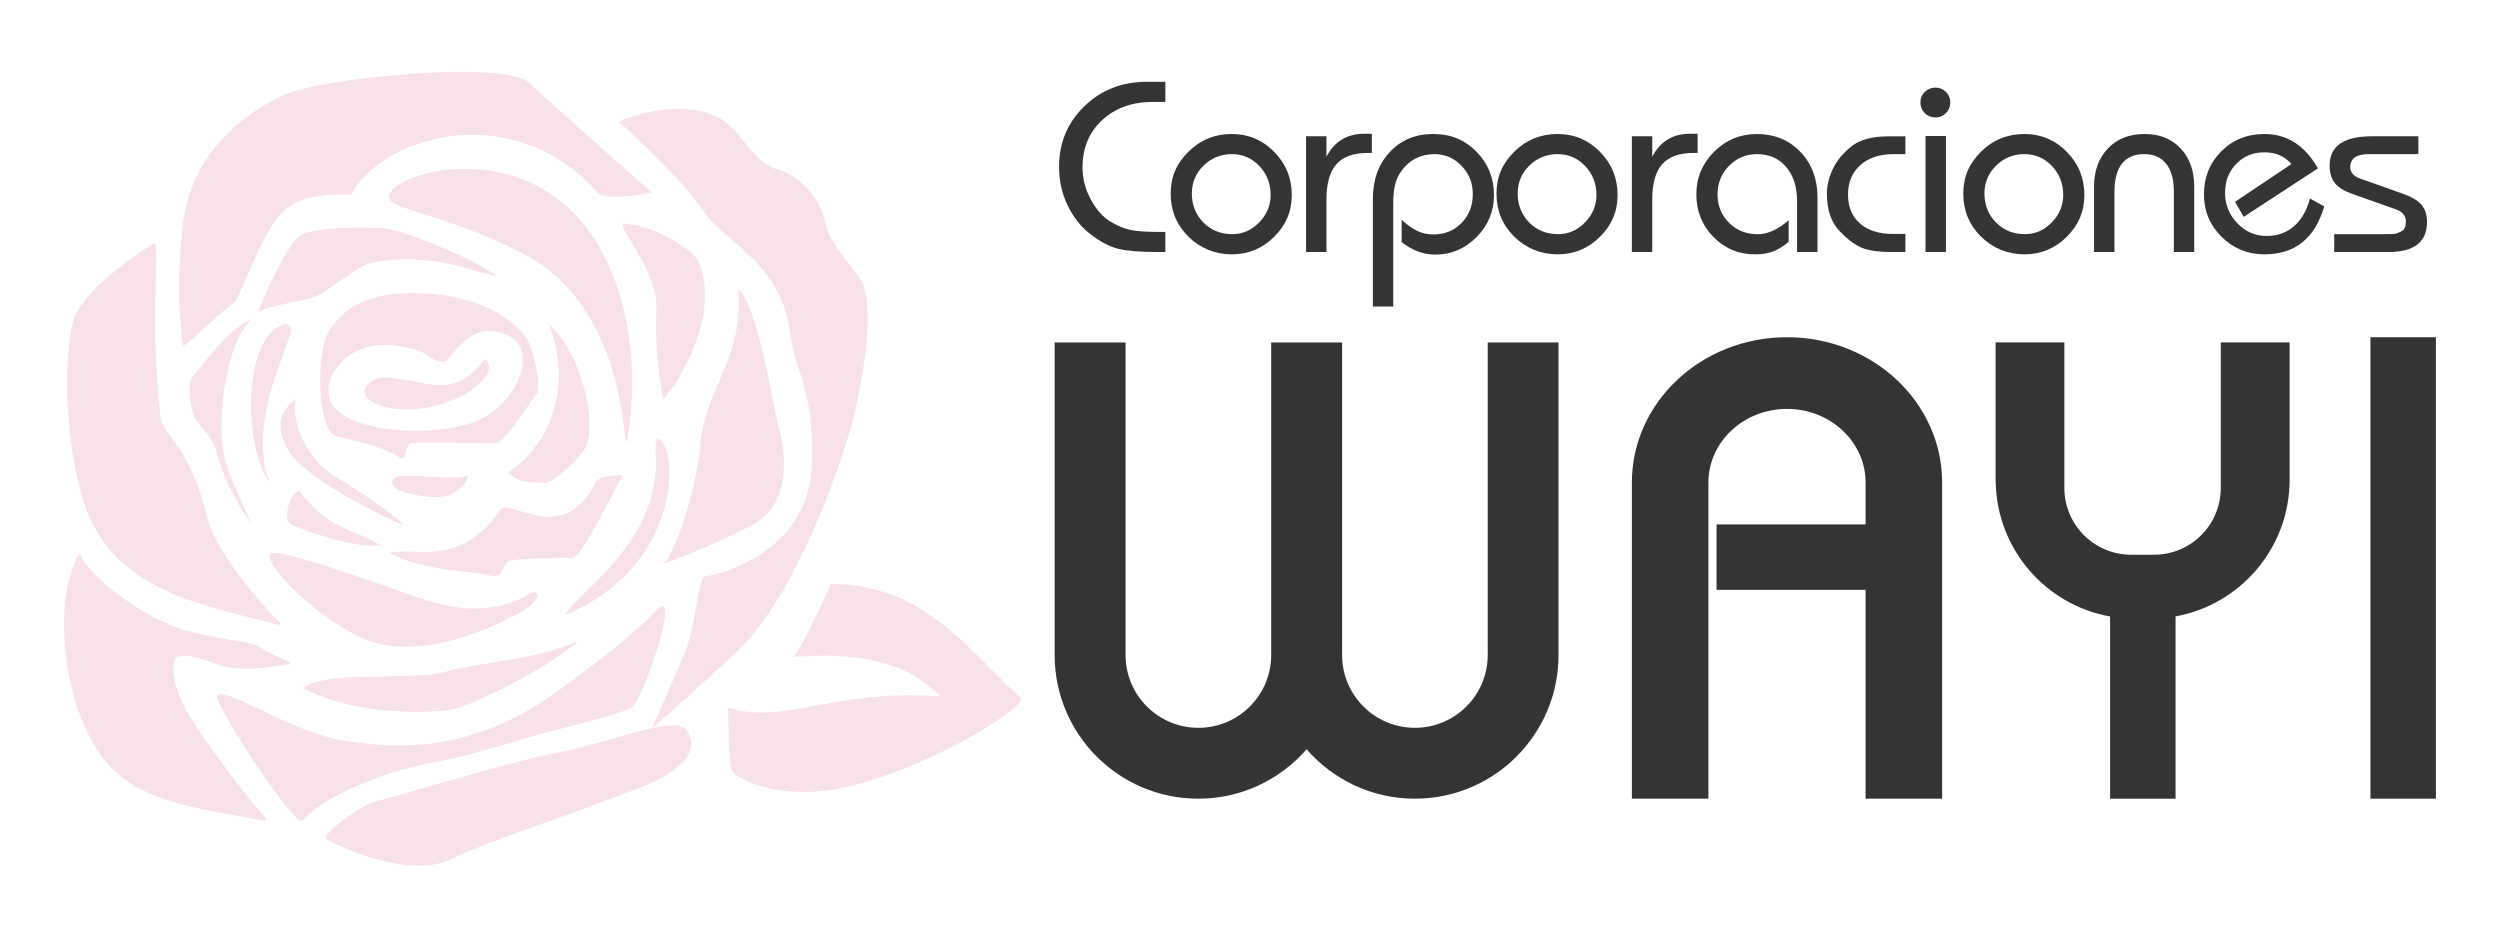 <?xml version="1.0" encoding="UTF-8"?>
<svg id="Capa_1" xmlns="http://www.w3.org/2000/svg" version="1.1" viewBox="0 0 800 300">
  <!-- Generator: Adobe Illustrator 29.7.1, SVG Export Plug-In . SVG Version: 2.1.1 Build 8)  -->
  <defs>
    <style>
      .st0 {
        fill: #f8e1e7;
      }

      .st1 {
        fill: #343436;
      }
    </style>
  </defs>
  <g>
    <path class="st0" d="M234.1,246.4c.94,2.83,15.35,9.75,34.58,5.89,24.02-4.83,54.05-21.92,58.34-28.59-16.37-14.72-31.02-36.89-61.12-36.83,0,0-10.16,22.7-12.14,23.23.79.66,31.66-4.72,46.99,12.8-32.75-2.75-49.91,9.23-67.72,3.56,0,0,0,16.76,1.06,19.93h.01Z"/>
    <path class="st0" d="M198,38.89c3.56-1.39,19.03-7.61,32.08-1.19,6.16,3.03,11.24,14.47,18.13,16.33,8.45,2.28,14.56,10.19,16.02,17.59,1.67,8.45,10.91,14.65,12.57,21.32,2.39,9.56-.58,27.69-3.63,40.46-2.9,12.14-17.95,57.02-37.49,75.24-19.54,18.22-27.19,24.46-27.19,24.46,0,0,7.6-16.52,11-25.17s3.78-23.58,6.42-23.58,32.21-6.86,33.79-34.32c1.34-23.27-5.02-31.68-6.34-40.39-1.32-8.71-2.41-17.95-15.33-29.57s-7.38-5.54-15.82-16.37c-8.45-10.82-24.22-24.82-24.22-24.82h0Z"/>
    <path class="st0" d="M212.19,127.86c6.07-6.86,11.35-18.74,12.67-25.87,1.32-7.13.79-13.73-1.32-18.22s-15.58-12.14-24.29-12.14c-.53,3.17,11.62,15.31,10.82,28.12-.79,12.8,2.11,28.12,2.11,28.12h0Z"/>
    <path class="st0" d="M236.22,92.48c6.6,5.81,11.09,37.75,12.94,44.09s5.02,24.29-8.45,31.42c-13.46,7.13-28.29,12.41-28.29,12.41,3.74-3.7,10.5-23.98,11.66-38.02,1.51-18.22,13.98-27.19,12.14-49.9h0Z"/>
    <path class="st0" d="M175.61,103.67c12.39,11.47,15.19,35.02,11.5,40.03-3.7,5.02-10.3,10.82-12.67,10.82s-10.3.02-11.62-3.7c3.43-1.58,10.28-8.45,13.06-15.84s5.16-16.9-.27-31.32h0Z"/>
    <path class="st0" d="M208.5,61.59c-5.81-5.28-30.62-26.93-38.81-34.85-8.18-7.92-67.06-1.58-78.41,3.43-11.35,5.02-30.1,17.95-32.74,41.45-2.64,23.5,0,39.07,0,39.07,1.58-.26,9.09-8.45,16.88-14.32,4.72-9.38,9.25-23.75,16.12-29.53,6.86-5.78,20.86-4.46,20.86-4.46,2.64-5.81,12.94-16.1,31.42-18.74,18.48-2.64,36.43,5.02,47.52,18.22,3.96,2.64,17.16-.26,17.16-.26h0Z"/>
    <path class="st0" d="M49.04,77.96c2.64-1.65-1.52,23.5,2.4,55.88.67,5.53,9.24,8.4,15.03,32.29,2.32,9.58,15,25,23.01,33.1.32.33.02.87-.42.75-7.3-1.96-26.8-6.51-35.26-10.61-9.24-4.49-21.12-11.09-26.93-28.51-5.81-17.42-6.86-46.73-3.43-58.08,3.43-11.35,25.61-24.82,25.61-24.82h-.01Z"/>
    <path class="st0" d="M158.42,88.31c.18.04.28-.2.13-.3-8.5-5.83-28.37-14.03-34.8-14.8s-22.44-.53-27.19,1.85-12.67,21.38-13.99,24.68c8.18-3.3,15.58-3.04,20.06-5.68,4.49-2.64,12.59-9.31,16.37-10.03,18.64-3.56,32,2.8,39.42,4.28Z"/>
    <path class="st0" d="M80.46,102.25c-6.86,6.07-10,24.48-9.54,36.73.39,10.18,3.33,14.16,9.54,28.74-9.06-13.2-9.7-19.01-11.55-24.29-1.85-5.28-5.87-6.91-7.19-11.51-1.32-4.6-1.45-9.88,0-11.46,3.35-3.67,11.62-15.84,18.74-18.22h0Z"/>
    <path class="st0" d="M25.54,176.9c1.58,6.53,20.99,21.58,34.25,24.95s20.59,3.37,23.17,5.15c2.17,1.5,7.29,3.69,9.84,5.02.24.13.18.48-.09.51-4.09.37-14.93,3.13-23.22.02-9.5-3.56-10.49-2.57-13.07-2.38-1.39,2.77-2.77,9.31,8.12,24.95,9.18,13.18,16.95,22.84,20.47,26.51.41.43.02,1.1-.56.99-15.28-3.02-31.98-4.61-44.06-12.84-19.79-13.48-24.95-56.43-14.85-72.86v-.02h0Z"/>
    <path class="st0" d="M211.4,194.12c5.54-2.64-6.35,31.63-9.77,32.74-13.23,4.29-19.83,5.53-33.02,9.24-8.48,2.49-18.68,5.94-32.41,8.32-4.27.74-29.38,7.13-39.38,18.2-2.19,2.42-26.14-33.91-27.46-39.72,1.2-4.49,22.7,11.09,40.13,13.99,17.42,2.9,41.18,4.22,68.38-15.31,27.19-19.54,31.42-25.87,33.53-27.46h0Z"/>
    <path class="st0" d="M87.58,176.9c5.48,0,31.15,9.04,38.81,11.68,7.66,2.64,26.4,11.62,43.3,1.32,3.17-1.58,3.7,2.38-3.7,6.34s-24.82,12.67-42.24,10.3-43.67-29.63-36.17-29.63h0Z"/>
    <path class="st0" d="M104.48,268.57c12.21,6.49,29.9,11.31,39.65,6.44,12.88-6.44,58.73-20.96,68.28-26.5,9.55-5.54,10.34-11.09,6.91-15.31s-27.66,5.28-39.84,7.39c-12.17,2.11-53.89,14.52-59.17,15.84s-17.93,11.04-15.84,12.14h0Z"/>
    <path class="st0" d="M184.2,205.4c.19-.1.38.15.21.29-10.53,9.11-33.66,19.9-38.75,21.17-5.28,1.32-31.68,2.68-48.58-6.71,6.6-5.69,35.11-2.26,45.41-5.17s31.2-4.35,41.7-9.58h0Z"/>
    <path class="st0" d="M212.41,142.12c4.38,7.26,3.21,39.86-31.37,54.65,1.32-5.54,30.84-22.7,28.78-51.48-.29-4,.36-6.86,2.6-3.17h-.01Z"/>
    <path class="st0" d="M199.24,152.15c-2.1,3.7-13.18,26.4-16.09,26.4s-18.36,0-20.4,1.06-1.51,5.81-6.26,4.49c-4.75-1.32-21.91-1.45-31.94-7.19,8.71-2.05,22.7,5.08,35.64-13.93,3.17-3.43,20.34,11.88,30.37-8.45,1.32-2.9,8.69-2.38,8.69-2.38h-.01Z"/>
    <path class="st0" d="M125.48,154.14c0-4.25,18.76.35,24.31-2.03-.53,2.9-4.13,7.69-12.31,6.9-8.18-.79-12-2.53-12-4.87Z"/>
    <path class="st0" d="M121.77,174.52c-9.5-5.94-15.84-4.36-25.94-17.42-3.17,0-5.36,9.37-2.88,10.63,2.48,1.25,19.71,7.9,28.82,6.8h0Z"/>
    <path class="st0" d="M92.96,105.02c1.38,3.33-14.5,28.95-6.69,49.5-8.34-11.88-8.15-42.59,2.04-49.5,3.57-2.42,4.2-1.07,4.65,0Z"/>
    <path class="st0" d="M125.48,64.75c-6.8-5.44,23.61-18.53,48.17-4.28,24.55,14.26,32.03,49.39,27.32,78.51-2.29,14.2,2.97-36.73-31.28-56.53-17.8-10.29-41.24-15.32-44.21-17.7h0Z"/>
    <path class="st0" d="M94.65,127.86c-1.19,4.29.79,17.56,13.66,25.28,12.87,7.72,24.35,16.9,19.8,14.59s-30.08-13.6-36.22-24.29,2.76-15.58,2.76-15.58Z"/>
    <path class="st0" d="M168.17,107.81c-2.38-3.23-10.95-12.49-31.47-13.88-20.51-1.39-28,6.14-31.76,12.67s-3.54,31.54,2.79,32.98c6.34,1.45,15.42,3.65,19.78,6.62,3.07,2.1,1.98-3.76,3.76-4.36,1.78-.59,23.56.2,27.13,0s12.47-15.44,13.49-15.84-.21-13.42-3.72-18.2h0ZM149.79,135.71c-15.15,4.36-37.12,1.98-42.96-5.54-5.85-7.52,3.81-22.3,20.64-19.47,5.05.85,7.22,1.47,10.16,3.56,2.03,1.44,4.46,2.38,6.2.2,3.61-4.52,8.95-11.75,18.99-6.93,10.03,4.82,2.11,23.83-13.03,28.18Z"/>
    <path class="st0" d="M156.03,115.72c-1.82-3.48-3.85,10.1-19.82,7.04-11.35-2.17-15.97-3.15-18.83.71s3.61,7.71,13.51,7.56c13.5-.2,28.31-9.24,25.15-15.31h0Z"/>
  </g>
  <g>
    <g>
      <path class="st1" d="M476.07,109.59v100.01c0,12.87-10.43,23.3-23.3,23.3s-23.3-10.43-23.3-23.3v-100.01h-22.69v100.01c0,12.87-10.43,23.3-23.3,23.3s-23.3-10.43-23.3-23.3v-100.01h-22.69v100.01c0,25.4,20.59,45.98,45.98,45.98,13.83,0,26.21-6.14,34.64-15.81,8.43,9.67,20.81,15.81,34.64,15.81,25.4,0,45.98-20.59,45.98-45.98h0v-100.01h-22.69.03,0Z"/>
      <path class="st1" d="M571.84,107.91c-27.41,0-49.64,20.82-49.64,46.51h0v101.16h24.49v-101.16h0c0-13.02,11.26-23.57,25.15-23.57s25.15,10.55,25.15,23.57h0v13.39h-47.69v20.95h47.69v66.82h24.49v-101.16c0-25.69-22.22-46.51-49.64-46.51h0Z"/>
      <rect class="st1" x="758.54" y="107.91" width="20.95" height="147.67"/>
      <path class="st1" d="M710.65,109.57v46.58c0,11.8-9.56,21.36-21.36,21.36h-7.33c-11.8,0-21.36-9.56-21.36-21.36v-46.58h-22.01v44.64h.04c.35,21.57,16.01,39.38,36.6,43.06v58.32h20.95v-58.34c20.75-3.78,36.5-21.91,36.5-43.76v-43.92h-22.03,0Z"/>
    </g>
    <g>
      <path class="st1" d="M372.91,74.21v6.44h-2.2c-5.77,0-10.03-.34-12.81-1.02-2.77-.68-5.71-2.21-8.81-4.57s-5.58-5.46-7.42-9.27c-1.85-3.81-2.77-7.95-2.77-12.42,0-7.68,2.69-14.13,8.08-19.36,5.38-5.23,12.07-7.84,20.07-7.84h5.87v6.44h-4c-6.64,0-12.05,1.94-16.23,5.83-4.19,3.89-6.28,8.92-6.28,15.1,0,3.67.9,7.13,2.69,10.38,1.79,3.25,3.89,5.59,6.28,7.02,2.39,1.42,4.62,2.33,6.69,2.71s5.11.57,9.14.57h1.71,0Z"/>
      <path class="st1" d="M394.2,42.88c5.27,0,9.79,1.9,13.54,5.71,3.75,3.81,5.63,8.4,5.63,13.79s-1.88,9.63-5.63,13.38-8.27,5.63-13.54,5.63-10.06-1.88-13.87-5.63-5.71-8.35-5.71-13.79,1.9-9.71,5.71-13.46,8.43-5.63,13.87-5.63ZM394.2,49.32c-3.54,0-6.55,1.22-9.06,3.67s-3.75,5.44-3.75,8.97,1.24,6.79,3.71,9.26c2.47,2.48,5.56,3.71,9.26,3.71,3.26,0,6.12-1.25,8.57-3.75s3.67-5.44,3.67-8.81c0-3.64-1.21-6.73-3.63-9.26s-5.34-3.79-8.77-3.79h0Z"/>
      <path class="st1" d="M424.47,80.65h-6.53v-37.04h6.53v6.53c2.56-4.89,6.58-7.34,12.07-7.34h2.45v6.14h-1.31c-4.57,0-7.91,1.2-10.03,3.6-2.12,2.4-3.18,6.17-3.18,11.31v16.8h0Z"/>
      <path class="st1" d="M439.32,98.11v-34.48c0-6.1,1.79-11.08,5.38-14.95,3.59-3.87,8.24-5.8,13.95-5.8s10.1,1.89,13.83,5.67c3.72,3.78,5.59,8.42,5.59,13.91,0,5.17-1.85,9.63-5.55,13.38-3.7,3.75-8.1,5.63-13.22,5.63-3.81,0-7.4-1.33-10.77-4v-7.1c1.9,1.69,3.62,2.88,5.14,3.59,1.52.71,3.21,1.06,5.06,1.06,3.59,0,6.58-1.22,8.97-3.67s3.59-5.52,3.59-9.22-1.2-6.55-3.59-9.06c-2.39-2.5-5.3-3.75-8.73-3.75-2.18,0-4.19.48-6.04,1.43s-3.5,2.49-4.93,4.62c-1.44,2.12-2.16,5.34-2.16,9.64v33.09h-6.53,0Z"/>
      <path class="st1" d="M498.46,42.88c5.27,0,9.79,1.9,13.54,5.71,3.75,3.81,5.63,8.4,5.63,13.79s-1.88,9.63-5.63,13.38-8.27,5.63-13.54,5.63-10.06-1.88-13.87-5.63-5.71-8.35-5.71-13.79,1.9-9.71,5.71-13.46,8.43-5.63,13.87-5.63ZM498.46,49.32c-3.54,0-6.55,1.22-9.06,3.67s-3.75,5.44-3.75,8.97,1.24,6.79,3.71,9.26c2.47,2.48,5.56,3.71,9.26,3.71,3.26,0,6.12-1.25,8.57-3.75s3.67-5.44,3.67-8.81c0-3.64-1.21-6.73-3.63-9.26s-5.34-3.79-8.77-3.79h0Z"/>
      <path class="st1" d="M528.72,80.65h-6.53v-37.04h6.53v6.53c2.56-4.89,6.58-7.34,12.07-7.34h2.45v6.14h-1.31c-4.57,0-7.91,1.2-10.03,3.6-2.12,2.4-3.18,6.17-3.18,11.31v16.8Z"/>
      <path class="st1" d="M581.59,80.65h-6.53v-16.23c0-4.57-1.16-8.23-3.47-10.97-2.31-2.75-5.43-4.12-9.34-4.12-3.54,0-6.53,1.25-8.97,3.75-2.45,2.5-3.67,5.55-3.67,9.14s1.22,6.61,3.67,9.06c2.45,2.45,5.49,3.67,9.14,3.67,3.26,0,6.58-1.5,9.95-4.49v6.93c-1.74,1.47-3.43,2.5-5.06,3.1s-3.54.9-5.71.9c-5.22,0-9.65-1.85-13.3-5.55-3.64-3.7-5.47-8.24-5.47-13.62s1.89-9.88,5.67-13.66,8.39-5.67,13.83-5.67,10.14,1.9,13.79,5.71c3.64,3.81,5.47,8.65,5.47,14.52v17.54h0Z"/>
      <path class="st1" d="M609.73,74.86v5.79h-4.81c-3.59,0-6.51-.41-8.77-1.22-2.26-.82-4.75-2.64-7.46-5.47-2.72-2.83-4.08-6.8-4.08-11.91,0-2.66.62-5.32,1.88-7.95,1.25-2.64,3.22-5.04,5.91-7.22,2.69-2.17,6.68-3.26,11.95-3.26h5.38v5.71h-3.83c-4.46,0-8,1.17-10.61,3.51s-3.92,5.49-3.92,9.46,1.28,6.99,3.83,9.22c2.56,2.23,6.06,3.34,10.52,3.34,0,0,4.01,0,4.01,0Z"/>
      <path class="st1" d="M619.36,28.03c1.31,0,2.42.46,3.35,1.39.92.93,1.39,2.04,1.39,3.34s-.46,2.5-1.39,3.43-2.04,1.39-3.35,1.39-2.5-.46-3.43-1.39c-.93-.92-1.39-2.07-1.39-3.43s.46-2.42,1.39-3.34c.92-.92,2.07-1.39,3.43-1.39ZM622.7,80.65h-6.53v-37.12h6.53v37.12Z"/>
      <path class="st1" d="M647.83,42.88c5.27,0,9.79,1.9,13.54,5.71,3.75,3.81,5.63,8.4,5.63,13.79s-1.88,9.63-5.63,13.38-8.27,5.63-13.54,5.63-10.06-1.88-13.87-5.63-5.71-8.35-5.71-13.79,1.9-9.71,5.71-13.46,8.43-5.63,13.87-5.63ZM647.83,49.32c-3.54,0-6.55,1.22-9.06,3.67s-3.75,5.44-3.75,8.97,1.24,6.79,3.71,9.26c2.47,2.48,5.56,3.71,9.26,3.71,3.26,0,6.12-1.25,8.57-3.75s3.67-5.44,3.67-8.81c0-3.64-1.21-6.73-3.63-9.26s-5.34-3.79-8.77-3.79Z"/>
      <path class="st1" d="M702.16,80.65h-6.53v-19.42c0-3.81-.82-6.74-2.45-8.81-1.63-2.07-3.97-3.1-7.02-3.1-6.36,0-9.54,4.08-9.54,12.24v19.09h-6.53v-20.88c0-5.06,1.47-9.14,4.41-12.24s6.85-4.65,11.75-4.65,8.63,1.54,11.54,4.61,4.36,7.14,4.36,12.2v20.97h.01Z"/>
      <path class="st1" d="M739.19,63.52l4.57,2.53c-2.99,10.23-9.38,15.34-19.17,15.34-5.33,0-9.89-1.86-13.66-5.59-3.78-3.72-5.67-8.28-5.67-13.66s1.85-10.01,5.55-13.71,8.29-5.55,13.79-5.55c7.29,0,13,3.67,17.13,11.01l-23.74,15.5-2.78-4.81,18.03-12.07c-2.07-2.51-4.95-3.76-8.65-3.76s-6.58,1.22-8.98,3.67c-2.39,2.45-3.59,5.55-3.59,9.3s1.31,6.99,3.92,9.71,5.74,4.08,9.38,4.08c3.43,0,6.34-1.03,8.73-3.1,2.39-2.07,4.11-5.03,5.14-8.89h0Z"/>
      <path class="st1" d="M746.94,80.65v-5.71h15.42c2.12,0,3.45-.04,4-.12.54-.08,1.26-.35,2.16-.82.9-.46,1.35-1.51,1.35-3.14,0-1.85-1.12-3.15-3.34-3.92l-13.79-4.89c-2.61-.92-4.47-2.08-5.59-3.47-1.12-1.39-1.67-3.25-1.67-5.59,0-6.25,4.51-9.38,13.54-9.38h14.85v5.71h-15.83c-3.97,0-5.96,1.39-5.96,4.16,0,1.74,1.14,2.99,3.43,3.75l12.89,4.58c3.05,1.03,5.18,2.24,6.4,3.63,1.22,1.39,1.84,3.25,1.84,5.59,0,6.42-4.11,9.62-12.32,9.62h-17.38,0Z"/>
    </g>
  </g>
</svg>